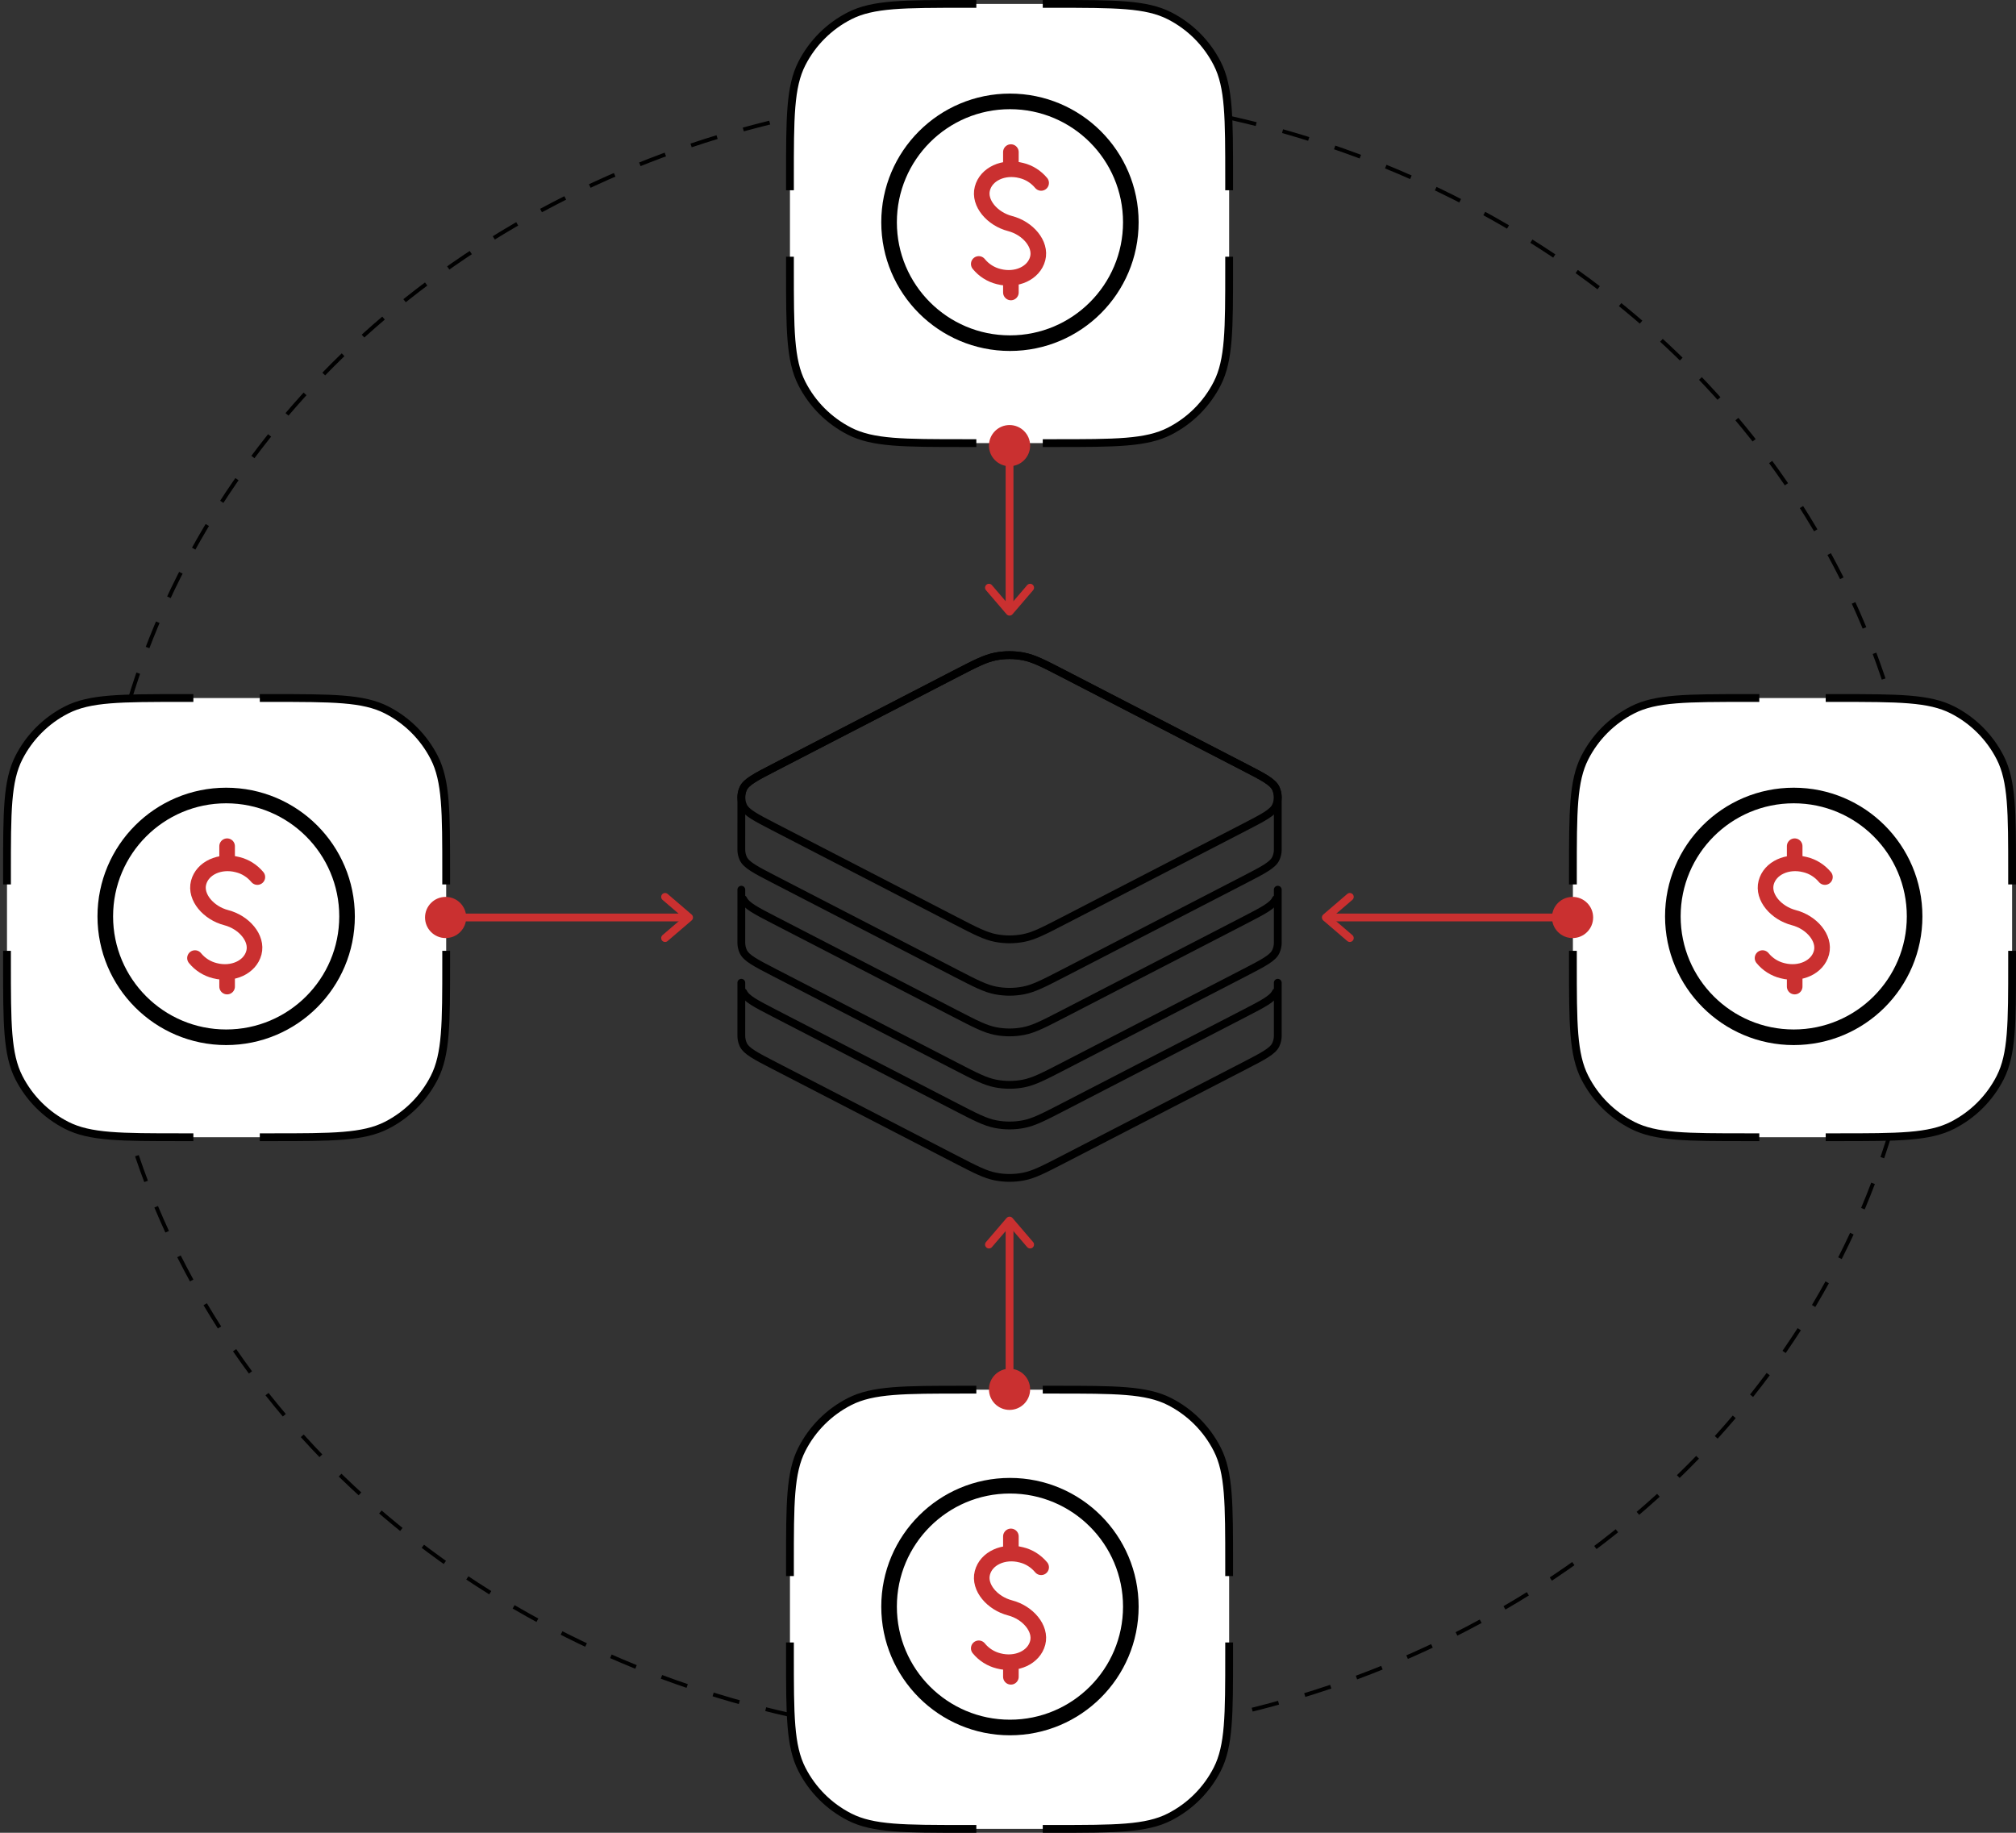<svg width="517" height="470" viewBox="0 0 517 470" fill="none" xmlns="http://www.w3.org/2000/svg">
<rect x="0" y="0" width="517" height="470" fill="#333333" stroke="none"/>
<ellipse cx="259" cy="235" rx="234" ry="211" stroke="black" stroke-miterlimit="10" stroke-dasharray="7 7"/>
<path d="M190.109 265.62C190.109 266.399 190.278 267.177 190.616 267.899C191.392 269.557 193.784 270.793 198.568 273.264L245.07 297.287C250.133 299.902 252.664 301.21 255.327 301.724C257.685 302.18 260.108 302.18 262.466 301.724C265.129 301.21 267.661 299.902 272.724 297.287L319.226 273.265C324.01 270.793 326.402 269.558 327.178 267.899C327.516 267.177 327.685 266.399 327.685 265.62C327.685 265.568 327.684 252.071 327.682 252.018M190.109 265.62C190.109 265.568 190.11 252.071 190.112 252.018L190.109 265.62Z" stroke="black" stroke-width="2" stroke-miterlimit="10" stroke-linecap="round" stroke-linejoin="round"/>
<path d="M327.179 254.455C326.403 256.113 324.011 257.349 319.227 259.82L272.725 283.842C267.662 286.458 265.13 287.766 262.467 288.28C260.109 288.735 257.686 288.735 255.328 288.28C252.665 287.766 250.134 286.458 245.071 283.842L198.569 259.82C193.785 257.348 191.393 256.113 190.617 254.454" stroke="black" stroke-width="2" stroke-miterlimit="10" stroke-linecap="round"/>
<path d="M190.109 241.755C190.109 242.533 190.278 243.312 190.616 244.033C191.392 245.692 193.784 246.928 198.568 249.399L245.07 273.422C250.133 276.037 252.664 277.345 255.327 277.859C257.685 278.314 260.108 278.314 262.466 277.859C265.129 277.345 267.661 276.037 272.724 273.422L319.226 249.4C324.01 246.928 326.402 245.692 327.178 244.034C327.516 243.312 327.685 242.533 327.685 241.755C327.685 241.703 327.684 228.206 327.682 228.153M190.109 241.755C190.109 241.703 190.11 228.206 190.112 228.153L190.109 241.755Z" stroke="black" stroke-width="2" stroke-miterlimit="10" stroke-linecap="round" stroke-linejoin="round"/>
<path d="M327.179 230.589C326.403 232.248 324.011 233.484 319.227 235.955L272.725 259.977C267.662 262.593 265.13 263.9 262.467 264.415C260.109 264.87 257.686 264.87 255.328 264.415C252.665 263.9 250.134 262.593 245.071 259.977L198.569 235.955C193.785 233.483 191.393 232.247 190.617 230.589" stroke="black" stroke-width="2" stroke-miterlimit="10" stroke-linecap="round"/>
<path d="M190.109 217.89C190.109 218.668 190.278 219.446 190.616 220.168C191.392 221.827 193.784 223.063 198.568 225.534L245.07 249.557C250.133 252.172 252.664 253.48 255.327 253.994C257.685 254.449 260.108 254.449 262.466 253.994C265.129 253.48 267.661 252.172 272.724 249.557L319.226 225.535C324.01 223.063 326.402 221.827 327.178 220.169C327.516 219.447 327.685 218.668 327.685 217.89C327.685 217.838 327.684 204.341 327.682 204.288C327.661 203.563 327.493 202.84 327.178 202.167C326.402 200.509 324.01 199.273 319.226 196.801L272.724 172.779C267.661 170.163 265.129 168.856 262.466 168.341C260.108 167.886 257.685 167.886 255.327 168.341C252.664 168.856 250.133 170.163 245.07 172.779L198.568 196.801C193.784 199.272 191.392 200.508 190.616 202.167C190.301 202.84 190.133 203.562 190.112 204.288M190.109 217.89C190.109 217.838 190.11 204.341 190.112 204.288M190.109 217.89L190.112 204.288" stroke="black" stroke-width="2" stroke-miterlimit="10"/>
<path fill-rule="evenodd" clip-rule="evenodd" d="M272.724 236.112C267.661 238.728 265.129 240.035 262.466 240.55C260.108 241.005 257.685 241.005 255.327 240.55C252.664 240.035 250.133 238.728 245.07 236.112L198.568 212.09C193.784 209.618 191.392 208.382 190.616 206.724C189.94 205.28 189.94 203.611 190.616 202.167C191.392 200.508 193.784 199.272 198.568 196.801L245.07 172.779C250.133 170.163 252.664 168.856 255.327 168.341C257.685 167.886 260.108 167.886 262.466 168.341C265.129 168.856 267.661 170.163 272.724 172.779L319.226 196.801C324.01 199.273 326.402 200.509 327.178 202.167C327.854 203.611 327.854 205.28 327.178 206.724C326.402 208.383 324.01 209.619 319.226 212.09L272.724 236.112Z" stroke="black" stroke-width="2" stroke-miterlimit="10"/>
<path d="M270.412 1H247.382C231.701 1 223.86 1 217.87 4.052C212.602 6.736 208.318 11.02 205.634 16.288C202.582 22.278 202.582 30.119 202.582 45.8V68.83C202.582 84.512 202.582 92.353 205.634 98.342C208.318 103.611 212.602 107.894 217.87 110.579C223.86 113.63 231.701 113.63 247.382 113.63H270.412C286.094 113.63 293.935 113.63 299.924 110.579C305.193 107.894 309.476 103.611 312.161 98.342C315.212 92.353 315.212 84.512 315.212 68.83V45.8C315.212 30.119 315.212 22.278 312.161 16.288C309.476 11.02 305.193 6.736 299.924 4.052C293.935 1 286.094 1 270.412 1Z" fill="white"/>
<path d="M250.38 1H247.382C231.701 1 223.86 1 217.87 4.052C212.602 6.736 208.318 11.02 205.634 16.288C202.582 22.278 202.582 30.119 202.582 45.8V48.797" stroke="black" stroke-width="2" stroke-miterlimit="10"/>
<path d="M315.212 48.797V45.8C315.212 30.119 315.212 22.278 312.16 16.288C309.475 11.02 305.192 6.736 299.923 4.052C293.934 1 286.093 1 270.412 1H267.414" stroke="black" stroke-width="2" stroke-miterlimit="10"/>
<path d="M202.582 65.833V68.831C202.582 84.512 202.582 92.353 205.634 98.342C208.318 103.611 212.602 107.894 217.87 110.579C223.86 113.631 231.701 113.631 247.382 113.631H250.38" stroke="black" stroke-width="2" stroke-miterlimit="10"/>
<path d="M267.414 113.631H270.412C286.093 113.631 293.934 113.631 299.923 110.579C305.192 107.894 309.475 103.611 312.16 98.342C315.212 92.353 315.212 84.512 315.212 68.831V65.833" stroke="black" stroke-width="2" stroke-miterlimit="10"/>
<circle cx="259" cy="57" r="31" stroke="black" stroke-width="4"/>
<path d="M251 67.69C252.308 69.297 254.104 70.433 256.116 70.926C260.664 72.104 265.14 70.034 266.114 66.306C267.088 62.574 263.568 58.506 259.022 57.326C254.476 56.146 250.954 52.08 251.928 48.35C252.902 44.62 257.376 42.552 261.924 43.73C263.888 44.202 265.664 45.316 267 46.914M259.242 71.256V75M259.242 39V43.4" stroke="#CA3030" stroke-width="4" stroke-linecap="round" stroke-linejoin="round"/>
<path d="M270.412 356.37H247.382C231.701 356.37 223.86 356.37 217.87 359.422C212.602 362.106 208.318 366.39 205.634 371.658C202.582 377.648 202.582 385.489 202.582 401.17V424.201C202.582 439.882 202.582 447.723 205.634 453.712C208.318 458.981 212.602 463.264 217.87 465.949C223.86 469.001 231.701 469.001 247.382 469.001H270.412C286.094 469.001 293.935 469.001 299.924 465.949C305.193 463.264 309.476 458.981 312.161 453.712C315.212 447.723 315.212 439.882 315.212 424.201V401.17C315.212 385.489 315.212 377.648 312.161 371.658C309.476 366.39 305.193 362.106 299.924 359.422C293.935 356.37 286.094 356.37 270.412 356.37Z" fill="white"/>
<path d="M250.38 356.37H247.382C231.701 356.37 223.86 356.37 217.87 359.422C212.602 362.106 208.318 366.39 205.634 371.658C202.582 377.648 202.582 385.489 202.582 401.17V404.168" stroke="black" stroke-width="2" stroke-miterlimit="10"/>
<path d="M315.212 404.168V401.17C315.212 385.489 315.212 377.648 312.16 371.658C309.475 366.39 305.192 362.106 299.923 359.422C293.934 356.37 286.093 356.37 270.412 356.37H267.414" stroke="black" stroke-width="2" stroke-miterlimit="10"/>
<path d="M202.582 421.203V424.201C202.582 439.882 202.582 447.723 205.634 453.712C208.318 458.981 212.602 463.264 217.87 465.949C223.86 469.001 231.701 469.001 247.382 469.001H250.38" stroke="black" stroke-width="2" stroke-miterlimit="10"/>
<path d="M267.414 469.001H270.412C286.093 469.001 293.934 469.001 299.923 465.949C305.192 463.264 309.475 458.981 312.16 453.712C315.212 447.723 315.212 439.882 315.212 424.201V421.203" stroke="black" stroke-width="2" stroke-miterlimit="10"/>
<circle cx="259" cy="412" r="31" stroke="black" stroke-width="4"/>
<path d="M251 422.69C252.308 424.297 254.104 425.433 256.116 425.926C260.664 427.104 265.14 425.034 266.114 421.306C267.088 417.574 263.568 413.506 259.022 412.326C254.476 411.146 250.954 407.08 251.928 403.35C252.902 399.62 257.376 397.552 261.924 398.73C263.888 399.202 265.664 400.316 267 401.914M259.242 426.256V430M259.242 394V398.4" stroke="#CA3030" stroke-width="4" stroke-linecap="round" stroke-linejoin="round"/>
<path d="M471.2 179H448.169C432.488 179 424.647 179 418.657 182.052C413.389 184.736 409.105 189.02 406.421 194.288C403.369 200.278 403.369 208.119 403.369 223.8V246.83C403.369 262.512 403.369 270.353 406.421 276.342C409.105 281.611 413.389 285.894 418.657 288.579C424.647 291.63 432.488 291.63 448.169 291.63H471.2C486.881 291.63 494.722 291.63 500.711 288.579C505.98 285.894 510.263 281.611 512.948 276.342C516 270.353 516 262.512 516 246.83V223.8C516 208.119 516 200.278 512.948 194.288C510.263 189.02 505.98 184.736 500.711 182.052C494.722 179 486.881 179 471.2 179Z" fill="white"/>
<path d="M451.167 179H448.169C432.488 179 424.647 179 418.657 182.052C413.389 184.736 409.105 189.02 406.421 194.288C403.369 200.278 403.369 208.119 403.369 223.8V226.798" stroke="black" stroke-width="2" stroke-miterlimit="10"/>
<path d="M515.999 226.798V223.8C515.999 208.119 515.999 200.278 512.947 194.288C510.262 189.02 505.979 184.736 500.71 182.052C494.721 179 486.88 179 471.199 179H468.201" stroke="black" stroke-width="2" stroke-miterlimit="10"/>
<path d="M403.369 243.833V246.831C403.369 262.512 403.369 270.353 406.421 276.342C409.105 281.611 413.389 285.894 418.657 288.579C424.647 291.631 432.488 291.631 448.169 291.631H451.167" stroke="black" stroke-width="2" stroke-miterlimit="10"/>
<path d="M468.201 291.631H471.199C486.88 291.631 494.721 291.631 500.71 288.579C505.979 285.894 510.262 281.611 512.947 276.342C515.999 270.353 515.999 262.512 515.999 246.831V243.833" stroke="black" stroke-width="2" stroke-miterlimit="10"/>
<circle cx="460" cy="235" r="31" stroke="black" stroke-width="4"/>
<path d="M452 245.69C453.308 247.297 455.104 248.433 457.116 248.926C461.664 250.104 466.14 248.034 467.114 244.306C468.088 240.574 464.568 236.506 460.022 235.326C455.476 234.146 451.954 230.08 452.928 226.35C453.902 222.62 458.376 220.552 462.924 221.73C464.888 222.202 466.664 223.316 468 224.914M460.242 249.256V253M460.242 217V221.4" stroke="#CA3030" stroke-width="4" stroke-linecap="round" stroke-linejoin="round"/>
<path d="M69.623 179H46.593C30.912 179 23.071 179 17.081 182.052C11.813 184.736 7.529 189.02 4.845 194.288C1.793 200.278 1.793 208.119 1.793 223.8V246.83C1.793 262.512 1.793 270.353 4.845 276.342C7.529 281.611 11.813 285.894 17.081 288.579C23.071 291.63 30.912 291.63 46.593 291.63H69.623C85.305 291.63 93.146 291.63 99.135 288.579C104.404 285.894 108.687 281.611 111.372 276.342C114.423 270.353 114.423 262.512 114.423 246.83V223.8C114.423 208.119 114.423 200.278 111.372 194.288C108.687 189.02 104.404 184.736 99.135 182.052C93.146 179 85.305 179 69.623 179Z" fill="white"/>
<path d="M49.59 179H46.593C30.912 179 23.071 179 17.081 182.052C11.813 184.736 7.529 189.02 4.845 194.288C1.793 200.278 1.793 208.119 1.793 223.8V226.798" stroke="black" stroke-width="2" stroke-miterlimit="10"/>
<path d="M114.423 226.798V223.8C114.423 208.119 114.423 200.278 111.371 194.288C108.686 189.02 104.403 184.736 99.134 182.052C93.145 179 85.304 179 69.623 179H66.625" stroke="black" stroke-width="2" stroke-miterlimit="10"/>
<path d="M1.793 243.833V246.831C1.793 262.512 1.793 270.353 4.845 276.342C7.529 281.611 11.813 285.894 17.081 288.579C23.071 291.631 30.912 291.631 46.593 291.631H49.59" stroke="black" stroke-width="2" stroke-miterlimit="10"/>
<path d="M66.625 291.631H69.623C85.304 291.631 93.145 291.631 99.134 288.579C104.403 285.894 108.686 281.611 111.371 276.342C114.423 270.353 114.423 262.512 114.423 246.831V243.833" stroke="black" stroke-width="2" stroke-miterlimit="10"/>
<circle cx="58" cy="235" r="31" stroke="black" stroke-width="4"/>
<path d="M50 245.69C51.308 247.297 53.104 248.433 55.116 248.926C59.664 250.104 64.14 248.034 65.114 244.306C66.088 240.574 62.568 236.506 58.022 235.326C53.476 234.146 49.954 230.08 50.928 226.35C51.902 222.62 56.376 220.552 60.924 221.73C62.888 222.202 64.664 223.316 66 224.914M58.242 249.256V253M58.242 217V221.4" stroke="#CA3030" stroke-width="4" stroke-linecap="round" stroke-linejoin="round"/>
<path d="M258.896 156.867V114" stroke="#CA3030" stroke-width="2"/>
<path d="M258.895 313L258.895 355.867" stroke="#CA3030" stroke-width="2"/>
<path d="M402.713 235.279L340 235.279" stroke="#CA3030" stroke-width="2"/>
<path d="M114 235.28L176.713 235.28" stroke="#CA3030" stroke-width="2"/>
<ellipse cx="258.897" cy="114.279" rx="5.28" ry="5.279" fill="#CA3030"/>
<ellipse cx="258.897" cy="356.279" rx="5.28" ry="5.279" fill="#CA3030"/>
<ellipse cx="114.28" cy="235.279" rx="5.28" ry="5.279" fill="#CA3030"/>
<ellipse cx="403.28" cy="235.279" rx="5.28" ry="5.279" fill="#CA3030"/>
<path d="M253.617 150.707L258.897 156.867L264.176 150.707" stroke="#CA3030" stroke-width="2" stroke-linecap="round" stroke-linejoin="round"/>
<path d="M264.176 319.159L258.896 313L253.617 319.159" stroke="#CA3030" stroke-width="2" stroke-linecap="round" stroke-linejoin="round"/>
<path d="M346.16 230L340.001 235.28L346.16 240.559" stroke="#CA3030" stroke-width="2" stroke-linecap="round" stroke-linejoin="round"/>
<path d="M170.555 240.559L176.714 235.28L170.555 230" stroke="#CA3030" stroke-width="2" stroke-linecap="round" stroke-linejoin="round"/>
</svg>

